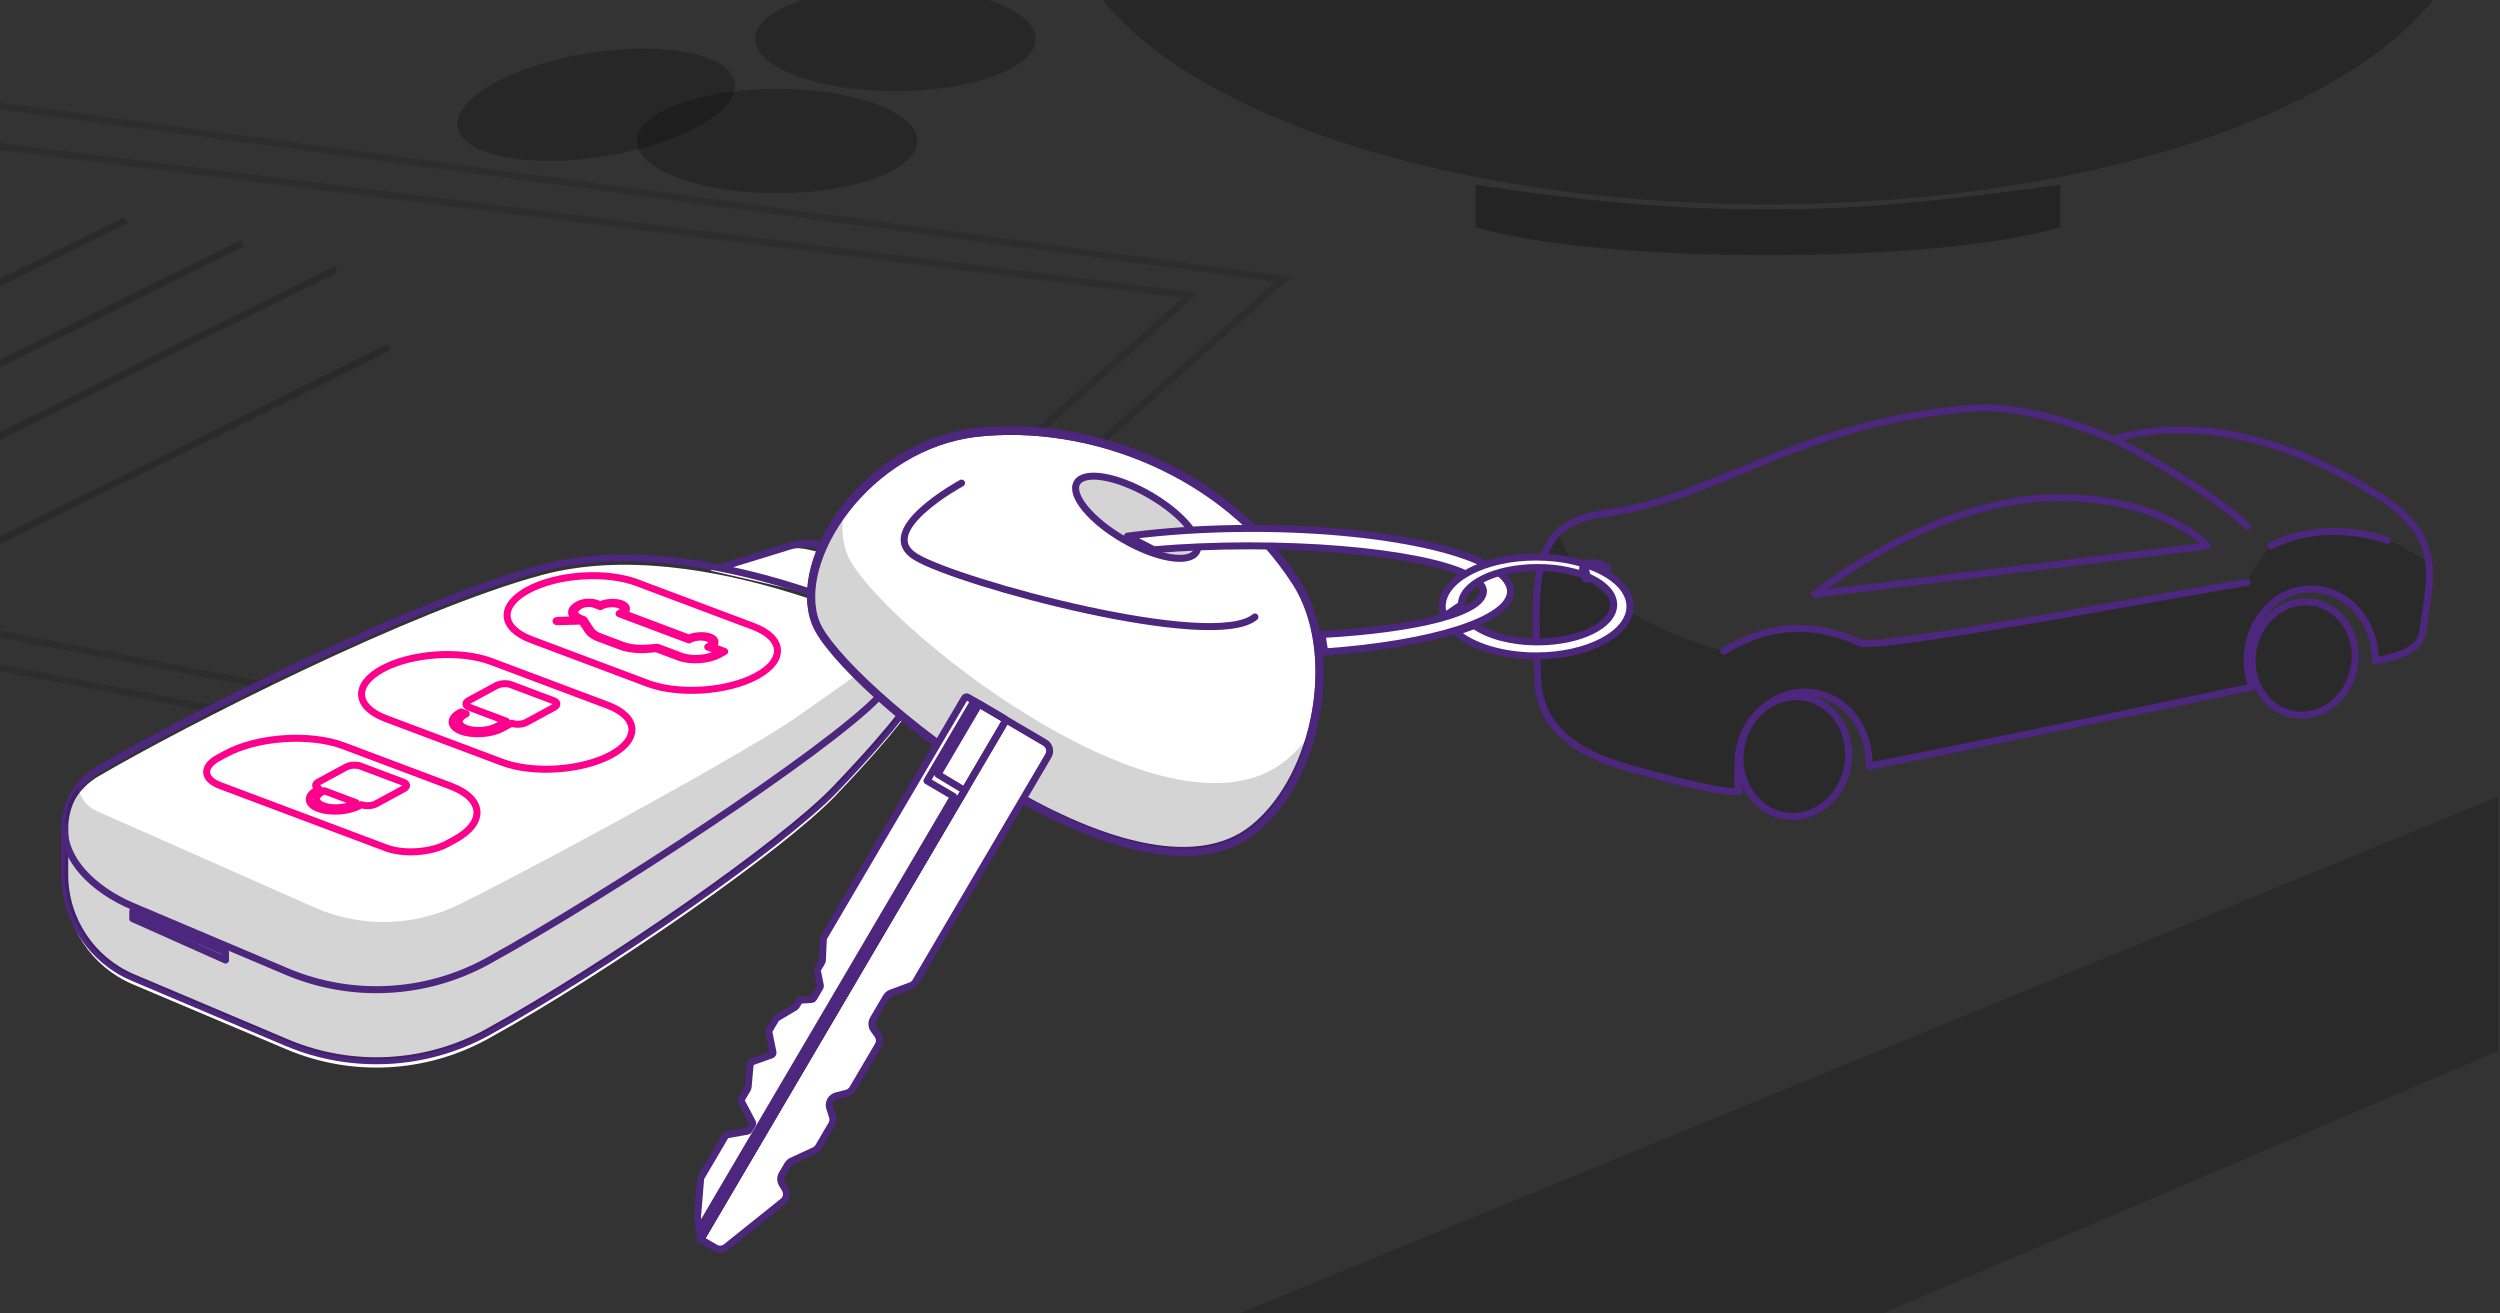 <svg width="714" height="375" viewBox="0 0 714 375" fill="none" xmlns="http://www.w3.org/2000/svg">
<rect x="0" y="0" width="714" height="375" fill="#333333" stroke="none"/>
<g clip-path="url(#clip0_1436_212)">
<path opacity="0.11" d="M207.498 221.361L-248.461 132.894L-3.538 29.799L366.497 79.8L207.498 221.361Z" stroke="black" stroke-width="2" stroke-miterlimit="10"/>
<path opacity="0.11" d="M181.119 225.843L-274.841 137.376L-45.675 36.057L340.11 84.282L181.119 225.843Z" stroke="black" stroke-width="2" stroke-miterlimit="10"/>
<path opacity="0.18" d="M96.056 76.82L-24.038 136.469" stroke="black" stroke-width="2" stroke-miterlimit="10"/>
<path opacity="0.18" d="M69.379 69.379L-50.715 129.029" stroke="black" stroke-width="2" stroke-miterlimit="10"/>
<path opacity="0.18" d="M36.005 62.883L-84.082 122.532" stroke="black" stroke-width="2" stroke-miterlimit="10"/>
<path opacity="0.18" d="M110.974 99.2L-9.12 158.857" stroke="black" stroke-width="2" stroke-miterlimit="10"/>
<path d="M18.486 238.464V251.762C18.486 264.569 26.149 276.134 37.953 281.129L81.859 299.704C100.471 307.576 121.67 306.453 139.36 296.694C173.641 277.777 223.784 242.738 238.457 227.419C257.775 207.238 261.61 200.132 261.61 200.132V183.594C261.61 183.594 201.247 151.766 154.933 164.172C117.812 174.117 52.544 207.417 28.089 221.732C22.143 225.211 18.486 231.589 18.486 238.479V238.464Z" fill="white"/>
<path d="M234.748 157.861L231.105 157.021C227.627 156.218 223.992 156.382 220.603 157.497L202.86 162.968L238.992 171.285" fill="white"/>
<path d="M18.486 236.517V249.814C18.486 262.621 26.149 274.187 37.953 279.182L81.859 297.757C100.471 305.628 121.67 304.506 139.36 294.746C173.641 275.83 223.784 240.791 238.457 225.471C257.775 205.291 261.61 198.185 261.61 198.185V181.647C261.61 181.647 201.247 149.819 154.933 162.224C117.812 172.17 52.544 205.469 28.089 219.785C22.143 223.264 18.486 229.641 18.486 236.532V236.517Z" stroke="#4D267D" stroke-width="2" stroke-linecap="round" stroke-linejoin="round"/>
<path d="M98.093 212.999L128.709 224.505C138.29 228.102 138.781 234.971 129.802 239.839L127.646 241.006C123.023 243.511 115.278 244.039 110.35 242.188L62.89 224.356C57.955 222.505 57.709 218.967 62.325 216.462L64.481 215.295C73.46 210.427 88.512 209.401 98.093 212.999ZM109.212 191.049C100.902 195.554 101.356 201.901 110.223 205.231L143.441 217.711C152.309 221.041 166.223 220.09 174.533 215.585C182.843 211.081 182.39 204.733 173.522 201.403L140.304 188.923C131.437 185.593 117.522 186.545 109.212 191.049ZM150.777 168.52C142.467 173.024 142.921 179.372 151.788 182.702L185.006 195.182C193.874 198.512 207.788 197.56 216.098 193.056C224.408 188.552 223.955 182.204 215.087 178.874L181.87 166.394C173.002 163.064 159.088 164.016 150.777 168.52ZM90.912 223.375L98.836 219.079C99.936 218.484 101.779 218.358 102.946 218.796L115.196 223.397C116.37 223.836 116.43 224.676 115.33 225.271L107.406 229.567C106.306 230.161 104.463 230.288 103.296 229.849L103.207 229.812L102.634 230.124C99.512 231.819 94.272 232.176 90.942 230.92C87.612 229.671 87.441 227.277 90.563 225.59L91.135 225.278L91.046 225.241C89.902 224.795 89.827 223.962 90.912 223.368V223.375ZM101.705 229.255L92.622 225.843L92.05 226.155C89.738 227.426 89.864 229.203 92.332 230.139C94.822 231.091 98.762 230.83 101.125 229.567L101.698 229.255H101.705ZM133.838 200.103L141.769 195.806C142.869 195.212 144.712 195.085 145.879 195.524L158.129 200.125C159.303 200.563 159.363 201.403 158.262 202.005L150.339 206.302C149.239 206.896 147.395 207.023 146.228 206.584L146.139 206.547L143.441 208.011H143.426C140.297 209.713 135.064 210.063 131.734 208.814C128.404 207.558 128.241 205.172 131.37 203.477L131.652 203.321L133.147 203.886L132.864 204.042C132.864 204.042 132.827 204.064 132.812 204.072C130.478 205.35 130.627 207.142 133.154 208.078C135.674 209.015 139.613 208.732 141.947 207.454L144.645 205.989L133.979 201.983C132.805 201.545 132.745 200.705 133.845 200.11L133.838 200.103ZM165.309 176.986C162.626 175.96 162.566 174.043 165.123 172.675C166.528 171.917 168.877 171.753 170.371 172.318L171.456 172.727C173.076 171.984 175.485 171.82 177.194 172.333C179.156 172.928 179.513 174.199 177.99 175.18L196.758 182.234C198.378 181.49 200.786 181.327 202.496 181.84C204.458 182.434 204.815 183.705 203.291 184.687L206.971 186.069L205.343 186.954C202.31 188.596 197.233 188.938 193.993 187.727L187.429 185.259L185.37 185.445C182.382 185.712 179.431 185.4 177.239 184.583L170.898 182.204C169.509 181.684 168.498 180.978 167.962 180.167L166.127 177.373L159.184 177.558C158.954 177.558 158.775 177.484 158.79 177.38C158.805 177.276 159.006 177.179 159.236 177.179L165.45 177.016H165.42C165.353 177.016 165.324 177.016 165.301 177.001L165.309 176.986ZM165.733 172.913C163.525 174.11 163.644 175.804 166 176.689L166.766 176.979L168.765 180.026C169.256 180.769 170.192 181.416 171.471 181.899L177.811 184.278C179.825 185.036 182.546 185.326 185.304 185.073L187.734 184.85L194.565 187.414C197.464 188.5 202.013 188.188 204.733 186.723L205.789 186.151L202.124 184.776L202.407 184.62C203.737 183.876 203.663 182.851 202.243 182.293C200.786 181.728 198.475 181.87 197.062 182.605L196.78 182.761L176.815 175.262L177.098 175.106C178.428 174.362 178.354 173.336 176.934 172.779C175.477 172.214 173.166 172.355 171.753 173.091L171.471 173.247L169.791 172.615C168.631 172.184 166.81 172.303 165.725 172.89L165.733 172.913Z" stroke="#FF008C" stroke-width="2" stroke-linecap="round" stroke-linejoin="round"/>
<path opacity="0.17" d="M227.367 204.912C215.801 213.103 161.771 243.006 131.556 258.124C118.712 264.554 103.697 265.037 90.466 259.455L27.71 231.678C24.596 230.295 22.76 227.582 22.262 224.661C19.853 227.939 18.486 231.945 18.486 236.145V249.443C18.486 262.25 26.149 273.815 37.953 278.81L81.859 297.385C100.471 305.257 121.67 304.134 139.36 294.375C173.641 275.458 223.784 240.419 238.457 225.1C257.775 204.919 261.61 197.813 261.61 197.813V181.275C261.61 181.275 261.335 181.134 260.83 180.874C253.285 186.835 242.188 194.424 227.374 204.919L227.367 204.912Z" fill="black"/>
<path d="M18.486 236.517C18.047 245.05 26.149 253.895 37.953 258.882L81.859 277.457C100.471 285.329 121.67 284.206 139.36 274.447C173.641 255.53 236.294 214.366 250.959 199.047" stroke="#4D267D" stroke-width="2" stroke-linecap="round" stroke-linejoin="round"/>
<path d="M64.406 274.187L37.908 262.368L37.923 260.25L64.406 271.927V274.187Z" stroke="#4D267D" stroke-width="2" stroke-linecap="round" stroke-linejoin="round"/>
<path d="M278.944 123.194C247.599 126.643 225.746 159.325 232.822 177.454C239.899 195.591 324.292 264.078 358.127 236.368C376.665 221.182 382.686 185.467 369.968 165.747C349.334 133.749 310.519 119.723 278.944 123.194Z" fill="white" stroke="#4D267D" stroke-width="2" stroke-linecap="round" stroke-linejoin="round"/>
<path d="M278.944 123.729C247.599 127.178 225.746 159.86 232.822 177.989C239.899 196.126 324.292 264.613 358.127 236.903C376.665 221.718 382.686 186.002 369.968 166.283C349.334 134.284 310.519 120.258 278.944 123.729Z" stroke="#4D267D" stroke-width="2" stroke-linecap="round" stroke-linejoin="round"/>
<path opacity="0.17" d="M241.943 158.233C249.019 176.369 333.413 244.856 367.247 217.146C370.652 214.359 373.632 210.865 376.152 206.919C373.424 218.648 367.649 229.537 359.361 236.323C325.526 264.033 241.133 195.546 234.056 177.41C230.793 169.048 233.685 157.601 240.813 147.351C240.337 151.275 240.672 154.984 241.935 158.233H241.943Z" fill="black"/>
<path opacity="0.17" d="M341.702 157.578C343.738 154.052 337.751 146.783 328.33 141.344C318.909 135.905 309.621 134.354 307.585 137.881C305.549 141.408 311.536 148.676 320.957 154.115C330.378 159.555 339.666 161.105 341.702 157.578Z" fill="black"/>
<path d="M341.702 157.578C343.738 154.052 337.751 146.783 328.33 141.344C318.909 135.905 309.621 134.354 307.585 137.881C305.549 141.408 311.536 148.676 320.957 154.115C330.378 159.555 339.666 161.105 341.702 157.578Z" stroke="#4D267D" stroke-width="2" stroke-linecap="round" stroke-linejoin="round"/>
<path d="M206.971 161.689L224.713 156.218C228.103 155.103 231.737 154.94 235.216 155.743" stroke="#4D267D" stroke-width="2" stroke-linecap="round" stroke-linejoin="round"/>
<path d="M279.286 123.729C247.941 127.178 226.088 159.86 233.164 177.989C240.241 196.126 324.634 264.613 358.469 236.903C377.007 221.718 383.028 186.002 370.31 166.283C349.676 134.284 310.861 120.258 279.286 123.729Z" stroke="#4D267D" stroke-width="2" stroke-linecap="round" stroke-linejoin="round"/>
<path d="M298.441 212.107L286.34 204.993L276.38 199.136C276.06 198.95 275.644 199.055 275.45 199.374L235.216 267.832C235.156 267.928 235.127 268.032 235.127 268.144L234.852 274.365C234.852 274.477 234.814 274.581 234.762 274.677L233.506 276.811C233.425 276.952 233.395 277.123 233.425 277.286L234.279 281.479C234.309 281.642 234.279 281.813 234.198 281.954L232.339 285.113C232.228 285.306 232.027 285.433 231.804 285.448L228.727 285.656C228.504 285.671 228.303 285.797 228.192 285.99L227.374 287.373C227.315 287.469 227.233 287.551 227.136 287.611L221.837 290.762C221.74 290.822 221.658 290.904 221.599 291L219.651 294.315C219.569 294.456 219.54 294.627 219.569 294.791L220.744 300.537C220.811 300.864 220.625 301.198 220.305 301.31L214.686 303.302C214.433 303.391 214.262 303.614 214.24 303.881L213.631 310.616C213.623 310.712 213.593 310.809 213.541 310.898L211.757 313.938C211.639 314.139 211.631 314.392 211.743 314.6L214.872 320.531C214.983 320.739 214.976 320.985 214.857 321.193L213.943 322.754C213.846 322.925 213.675 323.044 213.482 323.073L207.625 324.121C207.431 324.159 207.261 324.277 207.164 324.441L200.177 336.334C200.125 336.423 200.095 336.52 200.088 336.624L199.173 347.825C199.173 347.877 199.173 347.937 199.173 347.989L199.679 351.103L200.147 353.965L204.287 356.395C205.268 356.968 206.495 356.878 207.379 356.172L223.598 343.179C224.661 342.332 224.936 340.831 224.245 339.656L223.353 338.14C222.847 337.285 222.847 336.222 223.353 335.367L224.929 332.692C225.211 332.208 225.635 331.829 226.133 331.599L232.57 328.618C233.075 328.388 233.499 328.001 233.774 327.526L237.513 321.156C237.907 320.479 237.996 319.669 237.758 318.926L236.963 316.473C236.948 316.421 236.933 316.369 236.918 316.317C236.539 314.852 237.416 313.366 238.88 312.987L241.839 312.221C242.537 312.035 243.139 311.582 243.511 310.958L250.788 298.582C251.338 297.653 251.286 296.486 250.654 295.609L249.532 294.04C248.9 293.163 248.848 291.996 249.398 291.067L253.085 284.794C253.404 284.251 253.902 283.835 254.497 283.612L260.094 281.545C260.689 281.33 261.187 280.914 261.506 280.364L299.414 215.86C300.18 214.56 299.741 212.88 298.441 212.122V212.107Z" fill="white"/>
<path d="M200.162 353.95L199.694 351.088L199.188 347.974C199.181 347.922 199.181 347.862 199.188 347.81L200.103 336.609C200.11 336.505 200.14 336.408 200.192 336.319L207.179 324.426C207.275 324.255 207.446 324.136 207.64 324.107L213.497 323.058C213.69 323.021 213.861 322.902 213.958 322.739L214.872 321.178C214.991 320.977 214.998 320.724 214.887 320.516L211.757 314.585C211.646 314.377 211.653 314.131 211.772 313.923L213.556 310.883C213.608 310.794 213.638 310.697 213.645 310.601L214.255 303.867C214.277 303.606 214.456 303.376 214.701 303.287L220.32 301.295C220.64 301.183 220.826 300.849 220.759 300.522L219.584 294.776C219.555 294.613 219.584 294.442 219.666 294.3L221.614 290.985C221.673 290.889 221.755 290.807 221.851 290.747L227.151 287.596C227.248 287.536 227.329 287.455 227.389 287.358L228.207 285.975C228.318 285.782 228.519 285.656 228.742 285.641L231.819 285.433C232.042 285.418 232.243 285.292 232.354 285.098L234.212 281.939C234.294 281.798 234.324 281.627 234.294 281.464L233.439 277.271C233.41 277.108 233.439 276.937 233.521 276.796L234.777 274.662C234.837 274.566 234.867 274.462 234.867 274.35L235.142 268.129C235.142 268.017 235.179 267.913 235.231 267.817L275.465 199.359C275.651 199.04 276.067 198.928 276.394 199.121L286.786 205.231C287.105 205.417 287.217 205.833 287.024 206.16L200.169 353.935L200.162 353.95Z" stroke="#4D267D" stroke-width="2" stroke-linecap="round" stroke-linejoin="round"/>
<path d="M200.162 353.95L199.694 351.088L272.351 227.471L264.747 223.003L278.156 200.184L286.771 205.246C287.09 205.432 287.202 205.848 287.009 206.175L200.155 353.95H200.162Z" stroke="#4D267D" stroke-width="2" stroke-linecap="round" stroke-linejoin="round"/>
<path d="M299.414 215.846L261.506 280.349C261.187 280.891 260.689 281.308 260.094 281.531L254.497 283.597C253.902 283.813 253.404 284.229 253.085 284.779L249.398 291.052C248.848 291.981 248.9 293.148 249.532 294.025L250.654 295.594C251.286 296.471 251.338 297.638 250.788 298.567L243.511 310.943C243.147 311.567 242.545 312.021 241.839 312.206L238.88 312.972C237.416 313.351 236.539 314.845 236.918 316.302C236.933 316.354 236.948 316.406 236.963 316.458L237.758 318.911C237.996 319.654 237.907 320.464 237.513 321.141L233.774 327.511C233.491 327.994 233.068 328.373 232.57 328.604L226.133 331.584C225.627 331.815 225.204 332.201 224.929 332.677L223.353 335.353C222.847 336.207 222.847 337.27 223.353 338.125L224.245 339.641C224.936 340.816 224.661 342.31 223.598 343.165L207.379 356.157C206.495 356.864 205.261 356.953 204.287 356.38L200.147 353.95L275.488 225.754L267.854 221.153L279.657 201.076L298.426 212.107C299.726 212.872 300.165 214.545 299.399 215.846H299.414Z" stroke="#4D267D" stroke-width="2" stroke-linecap="round" stroke-linejoin="round"/>
<path opacity="0.17" d="M528.058 219.494C529.59 210.149 523.992 201.451 515.554 200.068C507.115 198.684 499.033 205.139 497.501 214.485C495.968 223.831 501.567 232.528 510.005 233.912C518.444 235.295 526.526 228.84 528.058 219.494Z" fill="black"/>
<path opacity="0.17" d="M672.282 190.974C674.061 182.187 669.073 173.762 661.143 172.157C653.212 170.552 645.342 176.375 643.564 185.163C641.786 193.95 646.773 202.375 654.703 203.979C662.634 205.584 670.504 199.762 672.282 190.974Z" fill="black"/>
<path opacity="0.17" d="M681.847 154.145C661.801 147.611 648.629 155.765 648.629 155.765C648.629 155.765 644.645 159.757 641.806 166.253C636.254 167.777 536.592 185.883 531.241 183.423C515.23 176.072 501.962 179.766 492.322 185.876C492.322 185.876 453.224 176.592 445.004 152.034C438.106 158.813 438.202 171.805 439.236 194.402C440.046 212.248 458.948 217.451 466.507 219.57C485.647 224.921 494.046 226.296 496.796 225.91C496.001 223.643 496.395 220.35 496.395 217.771C496.395 206.577 505.411 197.501 515.52 197.501C525.629 197.501 533.82 206.577 533.82 217.771C533.82 218.075 533.813 218.38 533.798 218.685C565.93 212.374 610.394 203.001 643.181 196.037C642.297 193.658 641.806 191.064 641.806 188.336C641.806 177.142 649.997 168.067 660.106 168.067C670.215 168.067 678.406 177.142 678.406 188.336C678.406 188.411 678.406 188.477 678.406 188.552C679.677 188.284 680.822 188.039 681.84 187.831C684.939 187.177 690.261 185.081 691.451 182.145C694.394 174.845 694.238 167.435 693.383 160.351C688.961 157.958 684.501 155.014 681.862 154.16L681.847 154.145Z" fill="black"/>
<path d="M378.345 186.195C409.013 184.01 431.409 177.098 431.409 168.914C431.409 158.969 398.347 150.911 357.562 150.911C344.666 150.911 332.543 151.714 321.996 153.134L329.54 157.014C337.865 156.293 347.097 155.891 356.804 155.891C393.731 155.891 423.664 161.704 423.664 168.869C423.664 174.786 405.445 179.647 377.55 181.208L378.345 186.203V186.195Z" fill="white" stroke="#4D267D" stroke-width="2" stroke-linecap="round" stroke-linejoin="round"/>
<path d="M518.285 169.724C518.285 169.724 552.343 142.125 587.82 142.111C618.221 142.103 630.448 155.914 630.448 155.914L518.285 169.717V169.724Z" stroke="#4D267D" stroke-width="2" stroke-linecap="round" stroke-linejoin="round"/>
<path d="M492.314 186.025C501.955 179.907 515.223 176.221 531.233 183.572C536.585 186.025 637.993 166.402 641.799 166.402" stroke="#4D267D" stroke-width="2" stroke-linecap="round" stroke-linejoin="round"/>
<path d="M603.861 125.58C619.7 133.421 637.993 145.916 641.791 150.354" stroke="#4D267D" stroke-width="2" stroke-linecap="round" stroke-linejoin="round"/>
<path d="M680.153 142.111C634.826 112.632 603.861 125.58 603.861 125.58C603.861 125.58 580.618 115.24 563.604 116.571C513.216 120.51 491.534 142.111 458.74 146.556C438.165 149.343 437.734 161.986 439.221 194.55C440.031 212.397 458.933 217.6 466.492 219.718C485.632 225.07 494.031 226.445 496.781 226.058C495.986 223.791 496.38 220.499 496.38 217.919C496.38 206.725 505.396 197.65 515.505 197.65C525.614 197.65 533.805 206.725 533.805 217.919C533.805 218.224 533.798 218.529 533.783 218.834C565.915 212.523 610.379 203.15 643.166 196.185C642.282 193.807 641.791 191.213 641.791 188.485C641.791 177.291 649.982 168.215 660.091 168.215C670.2 168.215 678.391 177.291 678.391 188.485C678.391 188.559 678.391 188.626 678.391 188.7C679.662 188.433 680.814 188.217 681.825 187.979C685.445 187.11 691.361 185.415 691.993 180.138C693.636 166.431 698.661 154.152 680.16 142.118L680.153 142.111Z" stroke="#4D267D" stroke-width="2" stroke-linecap="round" stroke-linejoin="round"/>
<path d="M527.752 218.576C529.284 209.23 523.686 200.532 515.248 199.149C506.809 197.766 498.727 204.22 497.195 213.566C495.662 222.912 501.261 231.609 509.699 232.993C518.138 234.376 526.22 227.921 527.752 218.576Z" stroke="#4D267D" stroke-width="2" stroke-linecap="round" stroke-linejoin="round"/>
<path d="M672.282 190.974C674.061 182.187 669.073 173.762 661.143 172.157C653.212 170.552 645.342 176.375 643.564 185.163C641.786 193.95 646.773 202.375 654.703 203.979C662.634 205.584 670.504 199.762 672.282 190.974Z" stroke="#4D267D" stroke-width="2" stroke-linecap="round" stroke-linejoin="round"/>
<path d="M648.622 155.914C648.622 155.914 661.853 147.819 681.84 154.293" stroke="#4D267D" stroke-width="2" stroke-linecap="round" stroke-linejoin="round"/>
<path d="M417.368 172.705C417.368 166.84 427.105 162.09 439.117 162.09C451.128 162.09 460.866 166.84 460.866 172.705C460.866 178.569 451.128 183.319 439.117 183.319C431.609 183.319 424.987 181.461 421.077 178.636L415.77 180.532C420.475 184.612 428.986 187.333 438.7 187.333C453.507 187.333 465.511 181.007 465.511 173.21C465.511 165.413 453.507 159.088 438.7 159.088C423.894 159.088 411.89 165.413 411.89 173.21C411.89 174.184 412.076 175.135 412.432 176.05L417.36 172.697L417.368 172.705Z" fill="white" stroke="#4D267D" stroke-width="2" stroke-linecap="round" stroke-linejoin="round"/>
<path d="M459.223 162.09C459.223 162.09 450.251 158.612 453.737 165.368H452.845C449.359 158.612 457.632 161.198 457.632 161.198" stroke="#4D267D" stroke-width="2" stroke-linecap="round" stroke-linejoin="round"/>
<path d="M274.611 137.97C274.611 137.97 249.272 151.677 261.61 159.095C273.949 166.513 346.487 186.151 358.402 176.213" stroke="#4D267D" stroke-width="2" stroke-linecap="round" stroke-linejoin="round"/>
<path opacity="0.17" d="M825.526 181.453L260.8 413.339L266.36 490.768L840.162 246.187L825.526 181.453Z" fill="black"/>
<path opacity="0.29" d="M421.456 52.774V64.867C421.456 64.867 444.067 72.85 504.921 72.85C565.774 72.85 588.385 64.867 588.385 64.867V52.774C558.891 56.676 534.704 59.843 504.921 59.843C475.137 59.843 446.609 56.676 421.456 52.774Z" fill="black"/>
<path opacity="0.23" d="M504.921 -114.728C394.006 -114.728 304.09 -75.98 304.09 -28.186C304.09 6.771 352.203 36.89 421.456 50.544C446.877 55.554 475.137 58.356 504.921 58.356C534.704 58.356 562.965 55.561 588.385 50.544C657.631 36.89 705.752 6.771 705.752 -28.186C705.752 -75.98 615.835 -114.728 504.921 -114.728Z" fill="black"/>
<path opacity="0.23" d="M221.941 55.182C244.067 55.182 262.004 48.507 262.004 40.272C262.004 32.037 244.067 25.361 221.941 25.361C199.814 25.361 181.877 32.037 181.877 40.272C181.877 48.507 199.814 55.182 221.941 55.182Z" fill="black"/>
<path opacity="0.23" d="M172.63 44.643C194.477 41.139 211.131 31.708 209.827 23.577C208.524 15.446 189.756 11.694 167.908 15.198C146.061 18.701 129.407 28.133 130.711 36.264C132.015 44.395 150.783 48.146 172.63 44.643Z" fill="black"/>
<path opacity="0.23" d="M255.738 26.038C277.865 26.038 295.802 19.362 295.802 11.127C295.802 2.892 277.865 -3.783 255.738 -3.783C233.612 -3.783 215.675 2.892 215.675 11.127C215.675 19.362 233.612 26.038 255.738 26.038Z" fill="black"/>
</g>
<defs>
<clipPath id="clip0_1436_212">
<rect width="713.437" height="375" fill="white"/>
</clipPath>
</defs>
</svg>
